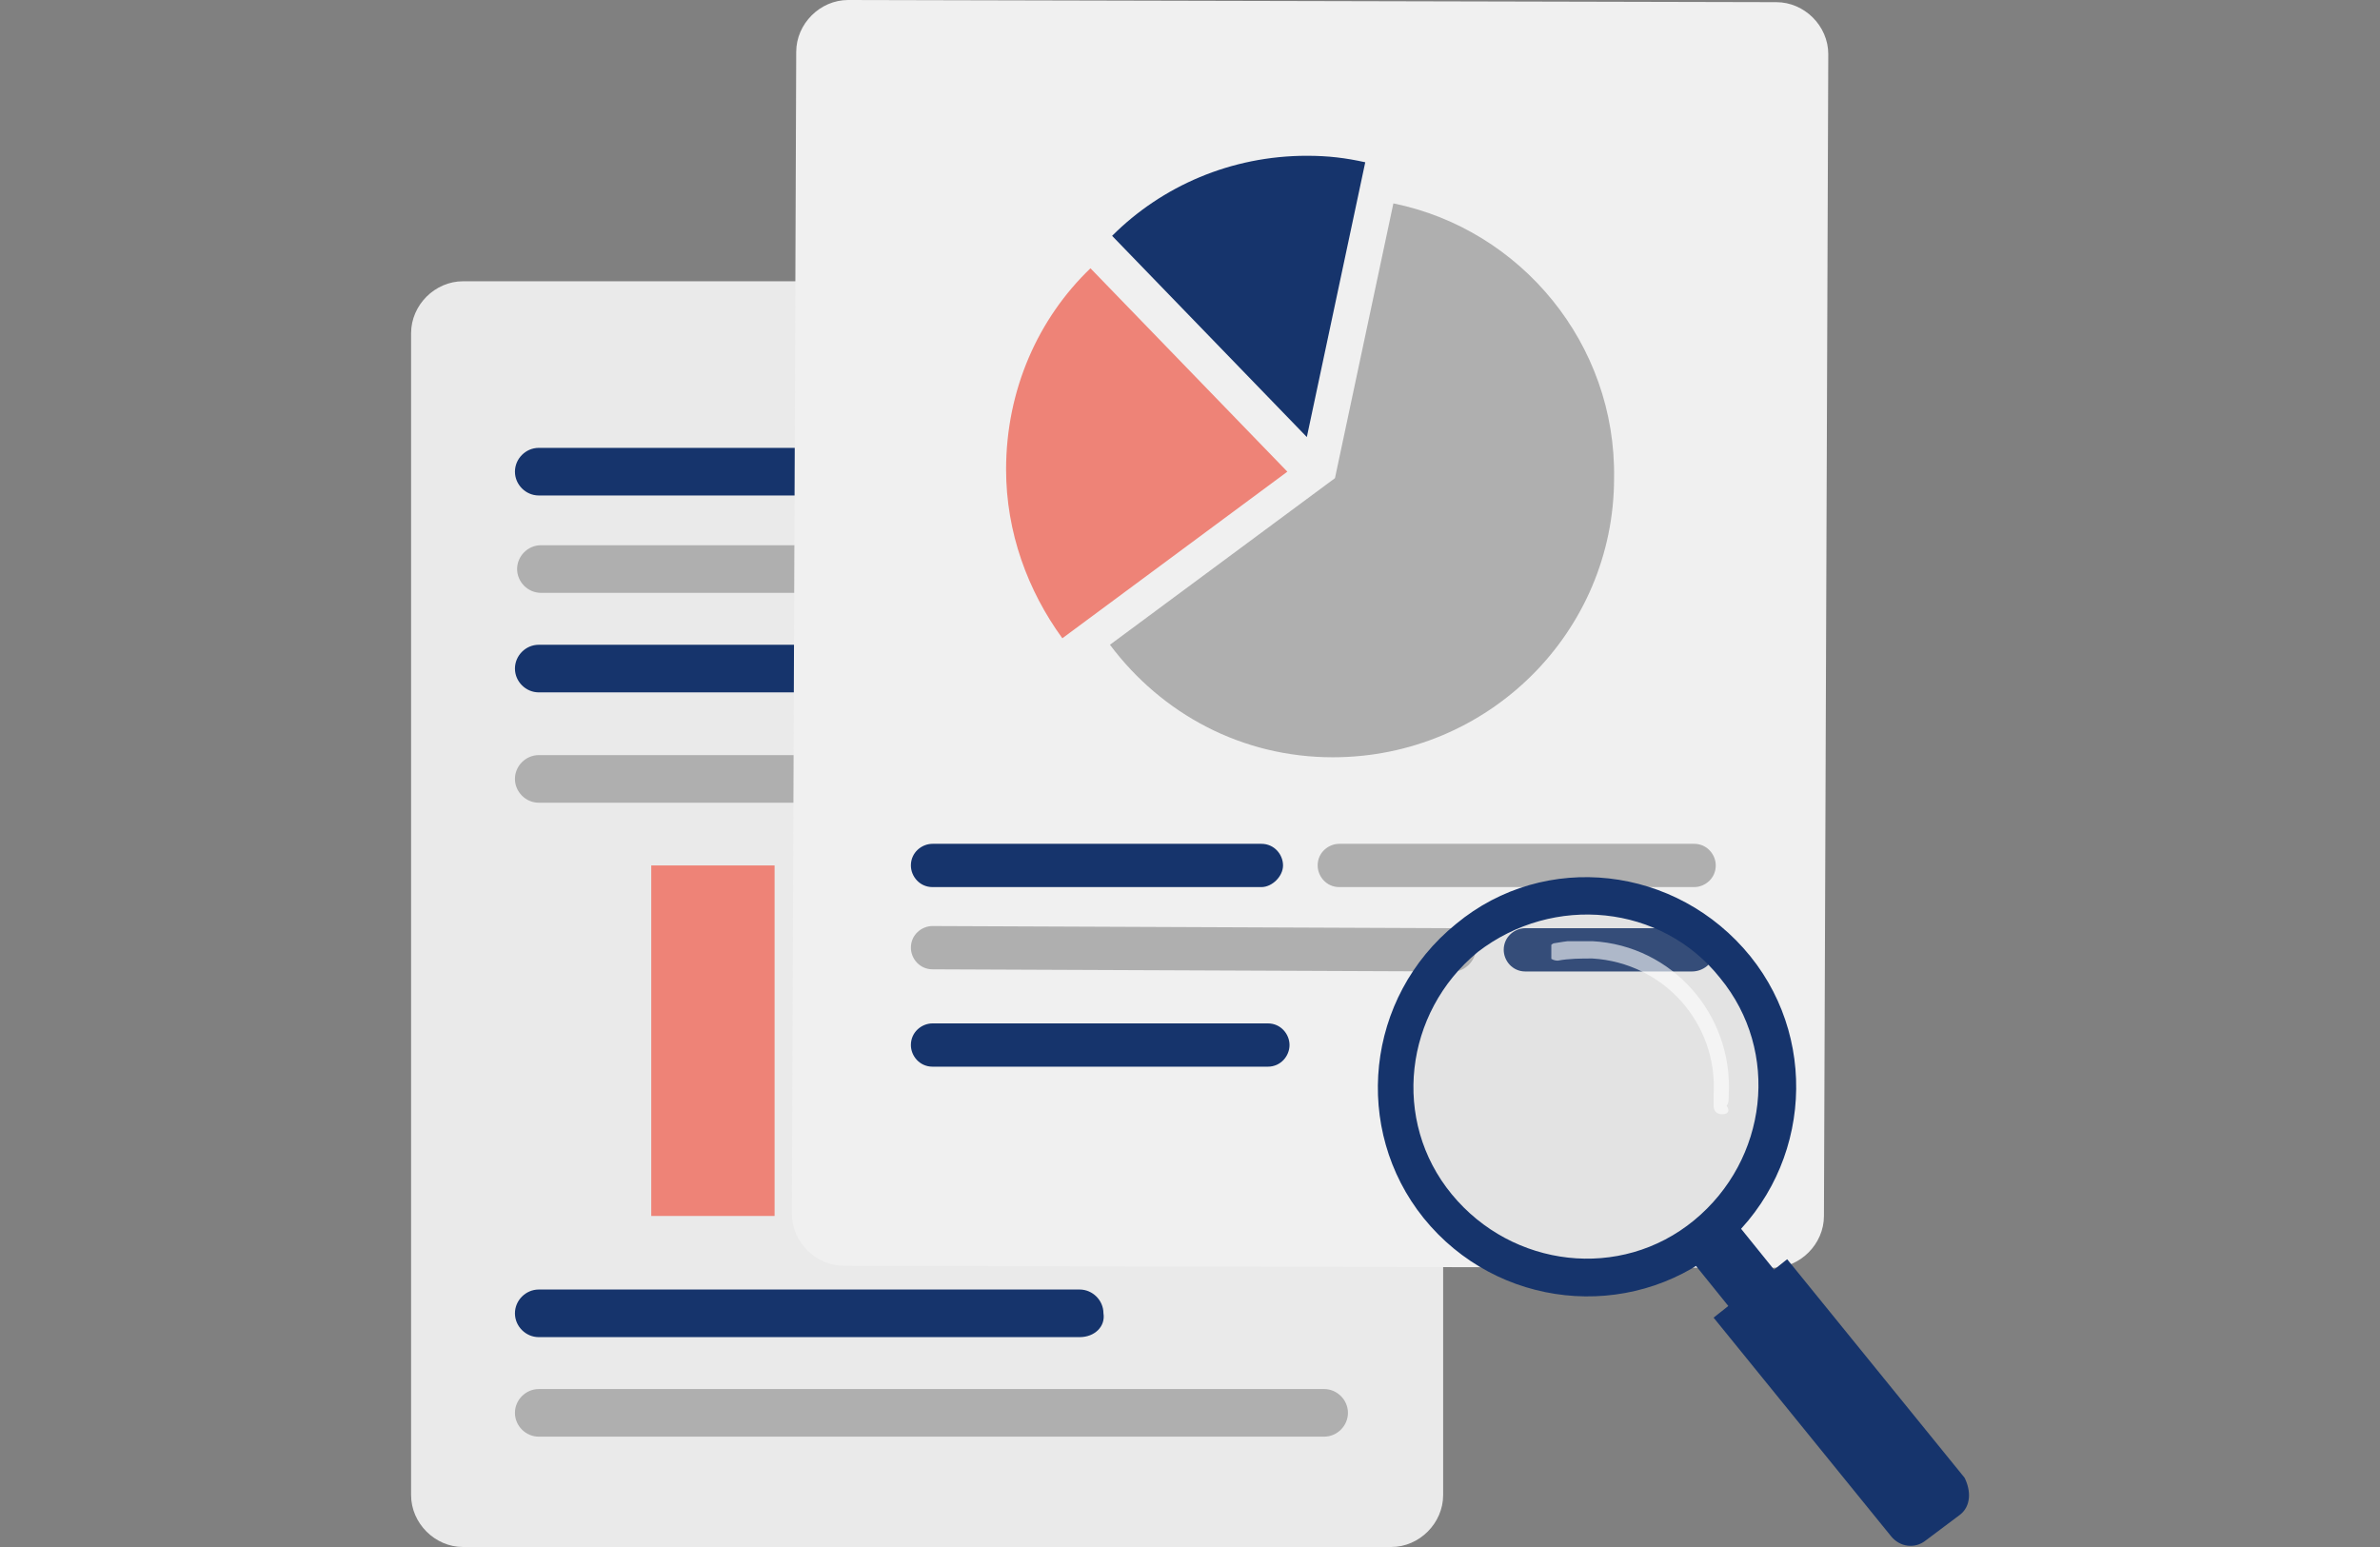 <?xml version="1.0" encoding="utf-8"?>
<!-- Generator: Adobe Illustrator 25.3.1, SVG Export Plug-In . SVG Version: 6.00 Build 0)  -->
<svg version="1.1" id="レイヤー_1" xmlns="http://www.w3.org/2000/svg" xmlns:xlink="http://www.w3.org/1999/xlink" x="0px"
	 y="0px" width="110px" height="71.5px" viewBox="0 0 110 71.5" enable-background="new 0 0 110 71.5" xml:space="preserve">
<rect x="0" y="0" width="110" height="71.5" fill="#808080" stroke="none"/>
<g>
	<defs>
		<rect id="SVGID_1_" x="19" width="72" height="71.5"/>
	</defs>
	<clipPath id="SVGID_2_">
		<use xlink:href="#SVGID_1_"  overflow="visible"/>
	</clipPath>
	<g clip-path="url(#SVGID_2_)">
		<defs>
			<rect id="SVGID_3_" x="19" y="0" width="72" height="71.5"/>
		</defs>
		<clipPath id="SVGID_4_">
			<use xlink:href="#SVGID_3_"  overflow="visible"/>
		</clipPath>
		<path clip-path="url(#SVGID_4_)" fill="#EAEAEA" d="M64.3,71.5l-42.9,0c-1.3,0-2.4-1.1-2.4-2.4l0-53.7c0-1.3,1.1-2.4,2.4-2.4
			l42.9,0c1.3,0,2.4,1.1,2.4,2.4l0,53.7C66.7,70.4,65.6,71.5,64.3,71.5"/>
		<rect x="30.1" y="40" clip-path="url(#SVGID_4_)" fill="#EE8377" width="5.7" height="16.2"/>
		<rect x="36.9" y="44.3" clip-path="url(#SVGID_4_)" fill="#EE8377" width="5.7" height="11.8"/>
		<rect x="43.7" y="47.8" clip-path="url(#SVGID_4_)" fill="#AFAFAF" width="5.7" height="8.3"/>
		<rect x="50.3" y="42.3" clip-path="url(#SVGID_4_)" fill="#EE8377" width="5.7" height="13.9"/>
		<path clip-path="url(#SVGID_4_)" fill="#16346C" d="M45.9,22.9l-21,0c-0.6,0-1.1-0.5-1.1-1.1c0-0.6,0.5-1.1,1.1-1.1l21,0
			c0.6,0,1.1,0.5,1.1,1.1C47,22.4,46.5,22.9,45.9,22.9"/>
		<path clip-path="url(#SVGID_4_)" fill="#AFAFAF" d="M56.9,27.4l-31.9,0c-0.6,0-1.1-0.5-1.1-1.1c0-0.6,0.5-1.1,1.1-1.1l31.9,0
			c0.6,0,1.1,0.5,1.1,1.1C58,26.9,57.5,27.4,56.9,27.4"/>
		<path clip-path="url(#SVGID_4_)" fill="#16346C" d="M61.2,32l-36.3,0c-0.6,0-1.1-0.5-1.1-1.1s0.5-1.1,1.1-1.1l36.3,0
			c0.6,0,1.1,0.5,1.1,1.1C62.3,31.5,61.8,32,61.2,32"/>
		<path clip-path="url(#SVGID_4_)" fill="#16346C" d="M49.9,61.8l-25,0c-0.6,0-1.1-0.5-1.1-1.1c0-0.6,0.5-1.1,1.1-1.1l25,0
			c0.6,0,1.1,0.5,1.1,1.1C51.1,61.3,50.6,61.8,49.9,61.8"/>
		<path clip-path="url(#SVGID_4_)" fill="#AFAFAF" d="M61.2,66.4l-36.3,0c-0.6,0-1.1-0.5-1.1-1.1c0-0.6,0.5-1.1,1.1-1.1l36.3,0
			c0.6,0,1.1,0.5,1.1,1.1S61.8,66.4,61.2,66.4"/>
		<path clip-path="url(#SVGID_4_)" fill="#AFAFAF" d="M42.4,37.1l-17.5,0c-0.6,0-1.1-0.5-1.1-1.1c0-0.6,0.5-1.1,1.1-1.1l17.5,0
			c0.6,0,1.1,0.5,1.1,1.1C43.6,36.6,43.1,37.1,42.4,37.1"/>
		<path clip-path="url(#SVGID_4_)" fill="#16346C" d="M61.2,37.1l-15,0c-0.6,0-1.1-0.5-1.1-1.1c0-0.6,0.5-1.1,1.1-1.1l15,0
			c0.6,0,1.1,0.5,1.1,1.1C62.3,36.6,61.8,37.1,61.2,37.1"/>
		<path clip-path="url(#SVGID_4_)" fill="#16346C" d="M61.2,22.9l-11.6,0c-0.6,0-1.1-0.5-1.1-1.1c0-0.6,0.5-1.1,1.1-1.1l11.6,0
			c0.6,0,1.1,0.5,1.1,1.1C62.3,22.4,61.8,22.9,61.2,22.9"/>
		<path clip-path="url(#SVGID_4_)" fill="#F0F0F0" d="M81.9,58.6L39,58.5c-1.3,0-2.4-1.1-2.4-2.4l0.2-53.7c0-1.3,1.1-2.4,2.4-2.4
			l42.9,0.1c1.3,0,2.4,1.1,2.4,2.4l-0.2,53.7C84.3,57.5,83.2,58.6,81.9,58.6"/>
		<path clip-path="url(#SVGID_4_)" fill="#AFAFAF" d="M64.4,9.4l-2.7,12.7l-10.4,7.7c2.4,3.2,6.1,5.2,10.3,5.2c7.2,0,13-5.8,13-12.9
			C74.7,15.9,70.3,10.6,64.4,9.4"/>
		<path clip-path="url(#SVGID_4_)" fill="#16346C" d="M63.1,7.5c-0.9-0.2-1.7-0.3-2.7-0.3c-3.5,0-6.7,1.4-9,3.7l9,9.3L63.1,7.5z"/>
		<path clip-path="url(#SVGID_4_)" fill="#EE8377" d="M50.4,12.4c-2.4,2.3-3.9,5.6-3.9,9.3c0,2.9,1,5.6,2.6,7.8l10.4-7.7L50.4,12.4z
			"/>
		<path clip-path="url(#SVGID_4_)" fill="#16346C" d="M58.3,41l-15.2,0c-0.6,0-1-0.5-1-1c0-0.6,0.5-1,1-1l15.2,0c0.6,0,1,0.5,1,1
			C59.3,40.5,58.8,41,58.3,41"/>
		<path clip-path="url(#SVGID_4_)" fill="#AFAFAF" d="M67.2,44.9l-24.1-0.1c-0.6,0-1-0.5-1-1c0-0.6,0.5-1,1-1l24.1,0.1
			c0.6,0,1,0.5,1,1C68.2,44.4,67.7,44.9,67.2,44.9"/>
		<path clip-path="url(#SVGID_4_)" fill="#16346C" d="M58.6,49.3l-15.5,0c-0.6,0-1-0.5-1-1c0-0.6,0.5-1,1-1l15.5,0c0.6,0,1,0.5,1,1
			C59.6,48.8,59.2,49.3,58.6,49.3"/>
		<path clip-path="url(#SVGID_4_)" fill="#16346C" d="M78.2,44.9l-7.7,0c-0.6,0-1-0.5-1-1c0-0.6,0.5-1,1-1l7.7,0c0.6,0,1,0.5,1,1
			C79.3,44.4,78.8,44.9,78.2,44.9"/>
		<path clip-path="url(#SVGID_4_)" fill="#AFAFAF" d="M78.3,41l-16.4,0c-0.6,0-1-0.5-1-1c0-0.6,0.5-1,1-1l16.4,0c0.6,0,1,0.5,1,1
			C79.3,40.6,78.8,41,78.3,41"/>
		<g opacity="0.2" clip-path="url(#SVGID_4_)">
			<g>
				<defs>
					<rect id="SVGID_5_" x="64.8" y="41.7" width="17.1" height="17.1"/>
				</defs>
				<clipPath id="SVGID_6_">
					<use xlink:href="#SVGID_5_"  overflow="visible"/>
				</clipPath>
				<path clip-path="url(#SVGID_6_)" fill="#AFAFAF" d="M73.9,41.7c4.7,0.3,8.3,4.3,8,9.1s-4.3,8.3-9.1,8c-4.7-0.3-8.3-4.3-8-9.1
					C65.1,45,69.2,41.4,73.9,41.7"/>
			</g>
		</g>
		<g opacity="0.6" clip-path="url(#SVGID_4_)">
			<g>
				<defs>
					<rect id="SVGID_7_" x="71.7" y="43.5" width="8.4" height="8"/>
				</defs>
				<clipPath id="SVGID_8_">
					<use xlink:href="#SVGID_7_"  overflow="visible"/>
				</clipPath>
				<path clip-path="url(#SVGID_8_)" fill="#FFFFFF" d="M79.6,51.5C79.6,51.5,79.6,51.5,79.6,51.5c-0.3,0-0.4-0.2-0.4-0.4
					c0-0.2,0-0.3,0-0.5c0.2-3.3-2.3-6.1-5.6-6.3c-0.5,0-1.1,0-1.6,0.1c-0.2,0-0.4-0.1-0.5-0.3c0-0.2,0.1-0.4,0.3-0.5
					c0.6-0.1,1.2-0.2,1.8-0.1c3.7,0.2,6.5,3.4,6.3,7.1c0,0.2,0,0.4-0.1,0.5C80,51.4,79.8,51.5,79.6,51.5"/>
			</g>
		</g>
		
			<rect x="78.8" y="56.8" transform="matrix(0.778 -0.628 0.628 0.778 -19.035 63.255)" clip-path="url(#SVGID_4_)" fill="#16346C" width="2.7" height="3.6"/>
		<path clip-path="url(#SVGID_4_)" fill="#16346C" d="M67.3,42.7c-4.2,3.4-4.8,9.5-1.5,13.6c3.4,4.2,9.5,4.8,13.6,1.5
			c4.2-3.4,4.8-9.5,1.5-13.6C77.5,40,71.4,39.3,67.3,42.7 M79.5,45.2c2.8,3.4,2.2,8.4-1.2,11.2c-3.4,2.8-8.4,2.2-11.2-1.2
			c-2.8-3.4-2.2-8.4,1.2-11.2C71.8,41.3,76.8,41.8,79.5,45.2"/>
		<path clip-path="url(#SVGID_4_)" fill="#16346C" d="M90.6,70L89,71.2c-0.5,0.4-1.2,0.3-1.6-0.2l-8.2-10.1l3.4-2.7l8.2,10.1
			C91.1,68.9,91.1,69.6,90.6,70"/>
	</g>
</g>
</svg>
